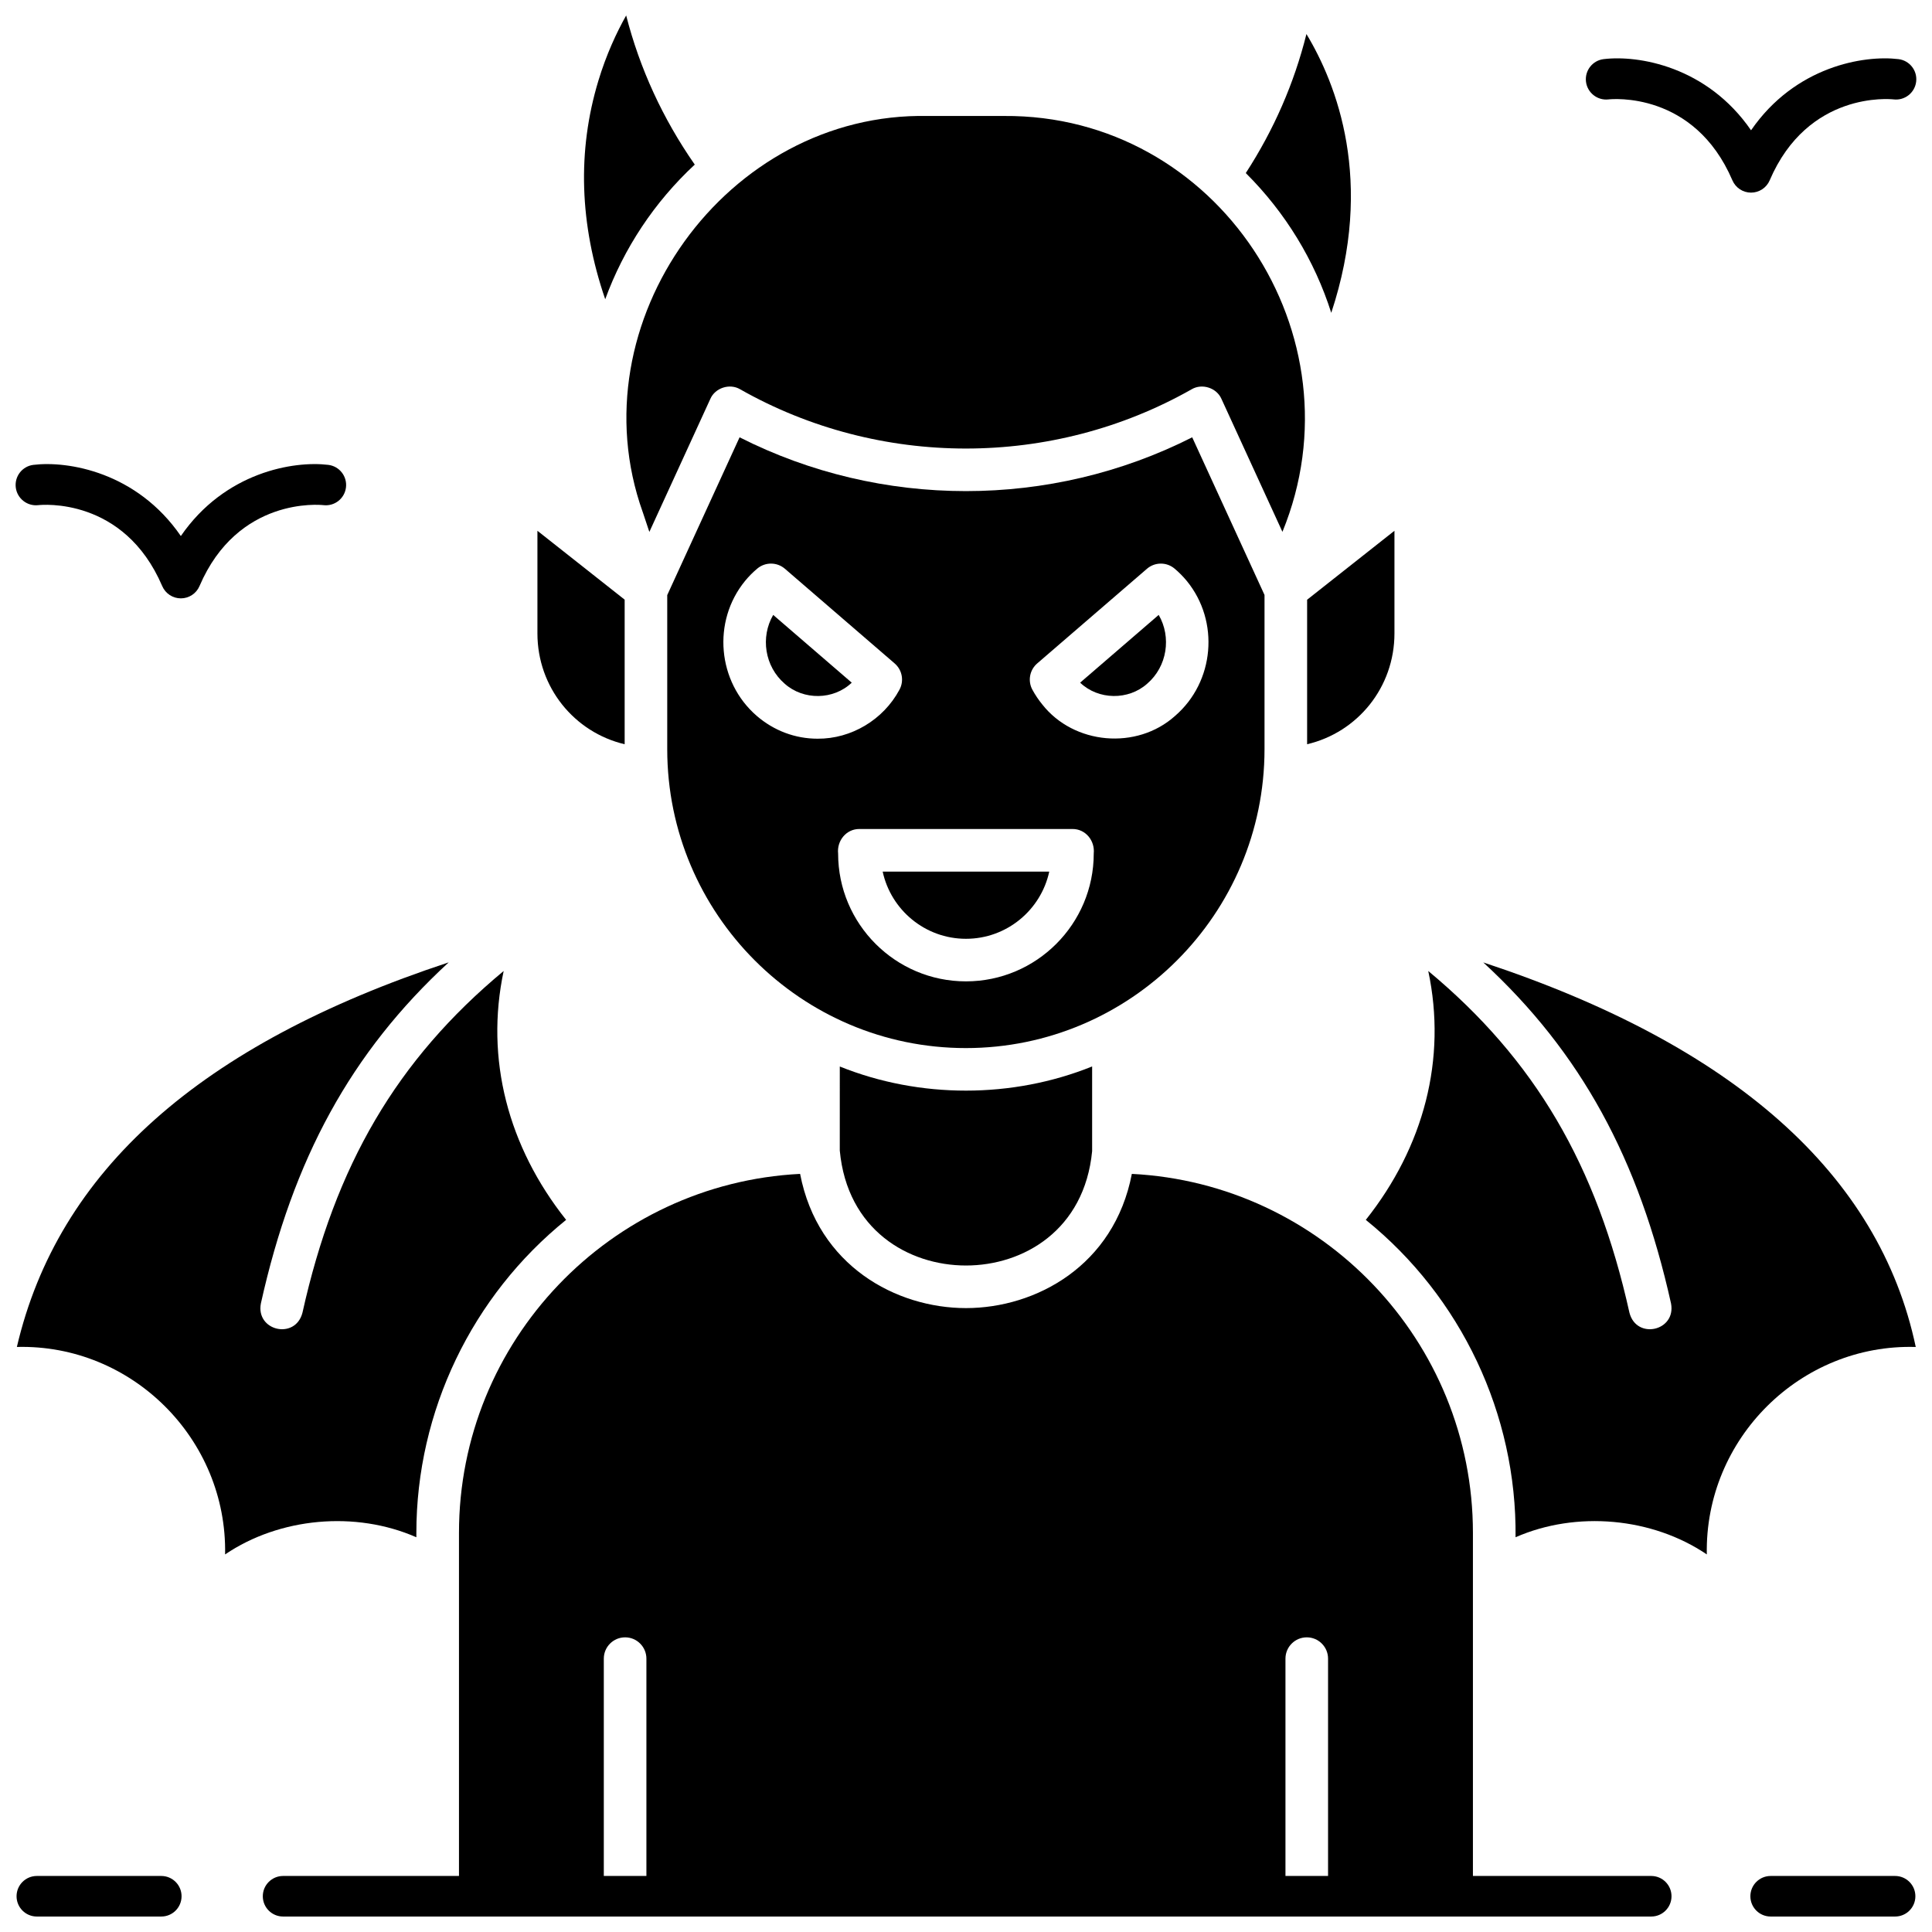 <?xml version="1.0" encoding="UTF-8"?>
<!-- Uploaded to: SVG Repo, www.svgrepo.com, Generator: SVG Repo Mixer Tools -->
<svg width="800px" height="800px" version="1.1" viewBox="144 144 512 512" xmlns="http://www.w3.org/2000/svg">
 <defs>
  <clipPath id="h">
   <path d="m607 641h44.902v10.902h-44.902z"/>
  </clipPath>
  <clipPath id="g">
   <path d="m148.09 641h44.906v10.902h-44.906z"/>
  </clipPath>
  <clipPath id="f">
   <path d="m213 455h374v196.9h-374z"/>
  </clipPath>
  <clipPath id="e">
   <path d="m148.09 399h146.91v157h-146.91z"/>
  </clipPath>
  <clipPath id="d">
   <path d="m505 399h146.9v157h-146.9z"/>
  </clipPath>
  <clipPath id="c">
   <path d="m298 148.09h31v75.906h-31z"/>
  </clipPath>
  <clipPath id="b">
   <path d="m564 159h87.902v37h-87.902z"/>
  </clipPath>
  <clipPath id="a">
   <path d="m148.09 266h87.906v37h-87.906z"/>
  </clipPath>
 </defs>
 <g clip-path="url(#h)">
  <path d="m646.22 641.15h-32.977c-2.969 0-5.375 2.406-5.375 5.375s2.406 5.375 5.375 5.375h32.977c2.969 0 5.375-2.406 5.375-5.375 0.004-2.969-2.406-5.375-5.375-5.375z"/>
 </g>
 <g clip-path="url(#g)">
  <path d="m186.74 641.15h-32.977c-2.969 0-5.375 2.406-5.375 5.375s2.406 5.375 5.375 5.375h32.977c2.969 0 5.375-2.406 5.375-5.375s-2.406-5.375-5.375-5.375z"/>
 </g>
 <g clip-path="url(#f)">
  <path d="m581.59 641.15h-47.25v-90.91c0-50.895-40.117-92.598-90.391-95.148-4.695 24.395-25.492 35.566-43.957 35.566s-39.262-11.176-43.957-35.566c-50.281 2.543-90.402 44.246-90.402 95.148v90.91h-46.613c-2.969 0-5.375 2.406-5.375 5.375s2.406 5.375 5.375 5.375h362.57c2.969 0 5.375-2.406 5.375-5.375s-2.406-5.375-5.375-5.375zm-91.285-63.238c3.117 0 5.644 2.527 5.644 5.644v57.594h-11.289v-57.594c0-3.117 2.527-5.644 5.644-5.644zm-186.29 5.644c0-3.117 2.527-5.644 5.644-5.644 3.117 0 5.644 2.527 5.644 5.644v57.594h-11.289z"/>
 </g>
 <g clip-path="url(#e)">
  <path d="m254.34 551.39v-1.148c0-32.23 14.73-62.805 39.688-82.965-15.41-19.395-21.504-42.676-16.551-65.957-28.352 23.559-44.645 51.516-53.32 90.551-1.867 7.262-12.422 4.856-11.02-2.449 8.5-38.25 23.867-66.535 49.773-90.387-65.918 21.762-103.54 55.285-114.44 101.92 30.48-0.785 55.758 24.406 55.184 54.98 14.477-9.793 34.543-11.625 50.684-4.547z"/>
 </g>
 <g clip-path="url(#d)">
  <path d="m537.08 399.05c25.895 23.848 41.258 52.133 49.758 90.375 1.398 7.309-9.16 9.703-11.02 2.449-8.676-39.035-24.969-66.992-53.316-90.551 4.953 23.281-1.141 46.559-16.551 65.957 25.262 20.387 40.031 51.504 39.688 84.109 16.141-7.078 36.207-5.25 50.684 4.547-0.582-30.641 24.824-55.875 55.371-54.973-9.656-45.75-48.141-79.934-114.61-101.91z"/>
 </g>
 <path d="m314.32 279.67 1.766 5.293 16.152-35.234c1.273-2.953 5.156-4.207 7.918-2.559 36.895 20.93 82.734 20.93 119.63 0 2.762-1.645 6.641-0.395 7.918 2.559l16.152 35.215c21.348-52.086-17.266-110.64-73.797-110.21l-20.195 0.004c-53.297-1.09-93.438 54.754-75.547 104.94z"/>
 <path d="m490.22 153.02c-3.266 13.07-8.645 25.406-16.074 36.844 10.504 10.457 18.234 23.152 22.652 37.039 11.57-34.914 1.359-60.727-6.578-73.883z"/>
 <g clip-path="url(#c)">
  <path d="m328.12 187.62c-8.48-12.18-14.566-25.418-18.18-39.523-2.519 4.481-5.25 10.312-7.367 17.309-5.625 18.598-5.008 38.012 1.816 57.898 4.941-13.527 13.051-25.77 23.73-35.684z"/>
 </g>
 <path d="m430.25 324.91c4.805 4.606 12.789 4.734 17.781 0.266 5.293-4.562 6.453-12.332 3.035-18.219z"/>
 <path d="m479.11 342.54v-40.867l-19.164-41.781c-37.52 19.008-82.434 19.012-119.95 0l-19.172 41.816v40.832c0 43.68 35.504 79.211 79.141 79.211 43.641 0 79.145-35.531 79.145-79.211zm-134.55-8.812c-10.457-9.02-11.859-25.055-3.129-35.754 0.965-1.184 2.062-2.293 3.262-3.297 2.121-1.777 5.219-1.754 7.316 0.051l29.082 25.086c2.012 1.734 2.543 4.637 1.273 6.969-4.25 7.941-12.758 13.051-21.711 12.98-5.887 0-11.531-2.106-16.094-6.035zm89.293 36.473c0 18.676-15.195 33.871-33.871 33.871s-33.871-15.195-33.871-33.871c-0.359-3.394 2.148-6.531 5.644-6.508h56.449c3.5-0.023 6.004 3.113 5.648 6.508zm-13.672-39.555c-0.965-1.184-1.836-2.484-2.586-3.859-1.27-2.332-0.738-5.234 1.273-6.969l29.086-25.086c2.098-1.809 5.195-1.828 7.312-0.051 1.199 1.008 2.297 2.117 3.262 3.297 8.73 10.695 7.328 26.734-3.129 35.75-10.145 9.109-26.832 7.629-35.219-3.082z"/>
 <path d="m351.94 325.18c4.996 4.473 12.977 4.34 17.781-0.266l-20.816-17.953c-3.418 5.887-2.258 13.652 3.035 18.219z"/>
 <path d="m399.99 392.79c10.809 0 19.871-7.637 22.07-17.797h-44.141c2.199 10.16 11.258 17.797 22.07 17.797z"/>
 <path d="m366.55 448.9c1.949 21.047 18.191 30.473 33.445 30.473 15.211 0 31.41-9.375 33.43-30.309v-22.441c-21.195 8.535-45.676 8.539-66.871 0.012z"/>
 <path d="m309.54 341.23v-38.316l-23.117-18.25v27.191c0.004 14.293 9.766 26.215 23.117 29.375z"/>
 <path d="m490.4 341.23c13.371-3.144 23.145-15.07 23.145-29.379v-27.191l-23.145 18.273z"/>
 <g clip-path="url(#b)">
  <path d="m647.12 159.67c-9.125-1.109-27.379 1.867-39.074 18.859-11.695-16.992-29.949-19.973-39.07-18.859-2.934 0.359-5.016 3.019-4.676 5.957 0.344 2.938 3.016 5.051 5.945 4.719 0.918-0.102 22.711-2.231 32.859 21.445 0.848 1.977 2.793 3.258 4.941 3.258 2.152 0 4.094-1.281 4.941-3.258 10.148-23.676 31.941-21.547 32.832-21.449 2.949 0.355 5.625-1.742 5.984-4.688 0.363-2.945-1.734-5.625-4.684-5.984z"/>
 </g>
 <g clip-path="url(#a)">
  <path d="m154.13 277.87c0.922-0.102 22.711-2.231 32.859 21.445 0.848 1.977 2.793 3.258 4.941 3.258 2.152 0 4.094-1.281 4.941-3.258 10.148-23.676 31.941-21.547 32.832-21.449 2.957 0.355 5.625-1.742 5.984-4.688 0.359-2.945-1.738-5.629-4.688-5.984-9.125-1.109-27.379 1.867-39.074 18.859-11.695-16.992-29.953-19.969-39.074-18.859-2.934 0.359-5.016 3.019-4.676 5.957 0.348 2.938 3.012 5.051 5.953 4.719z"/>
 </g>
</svg>